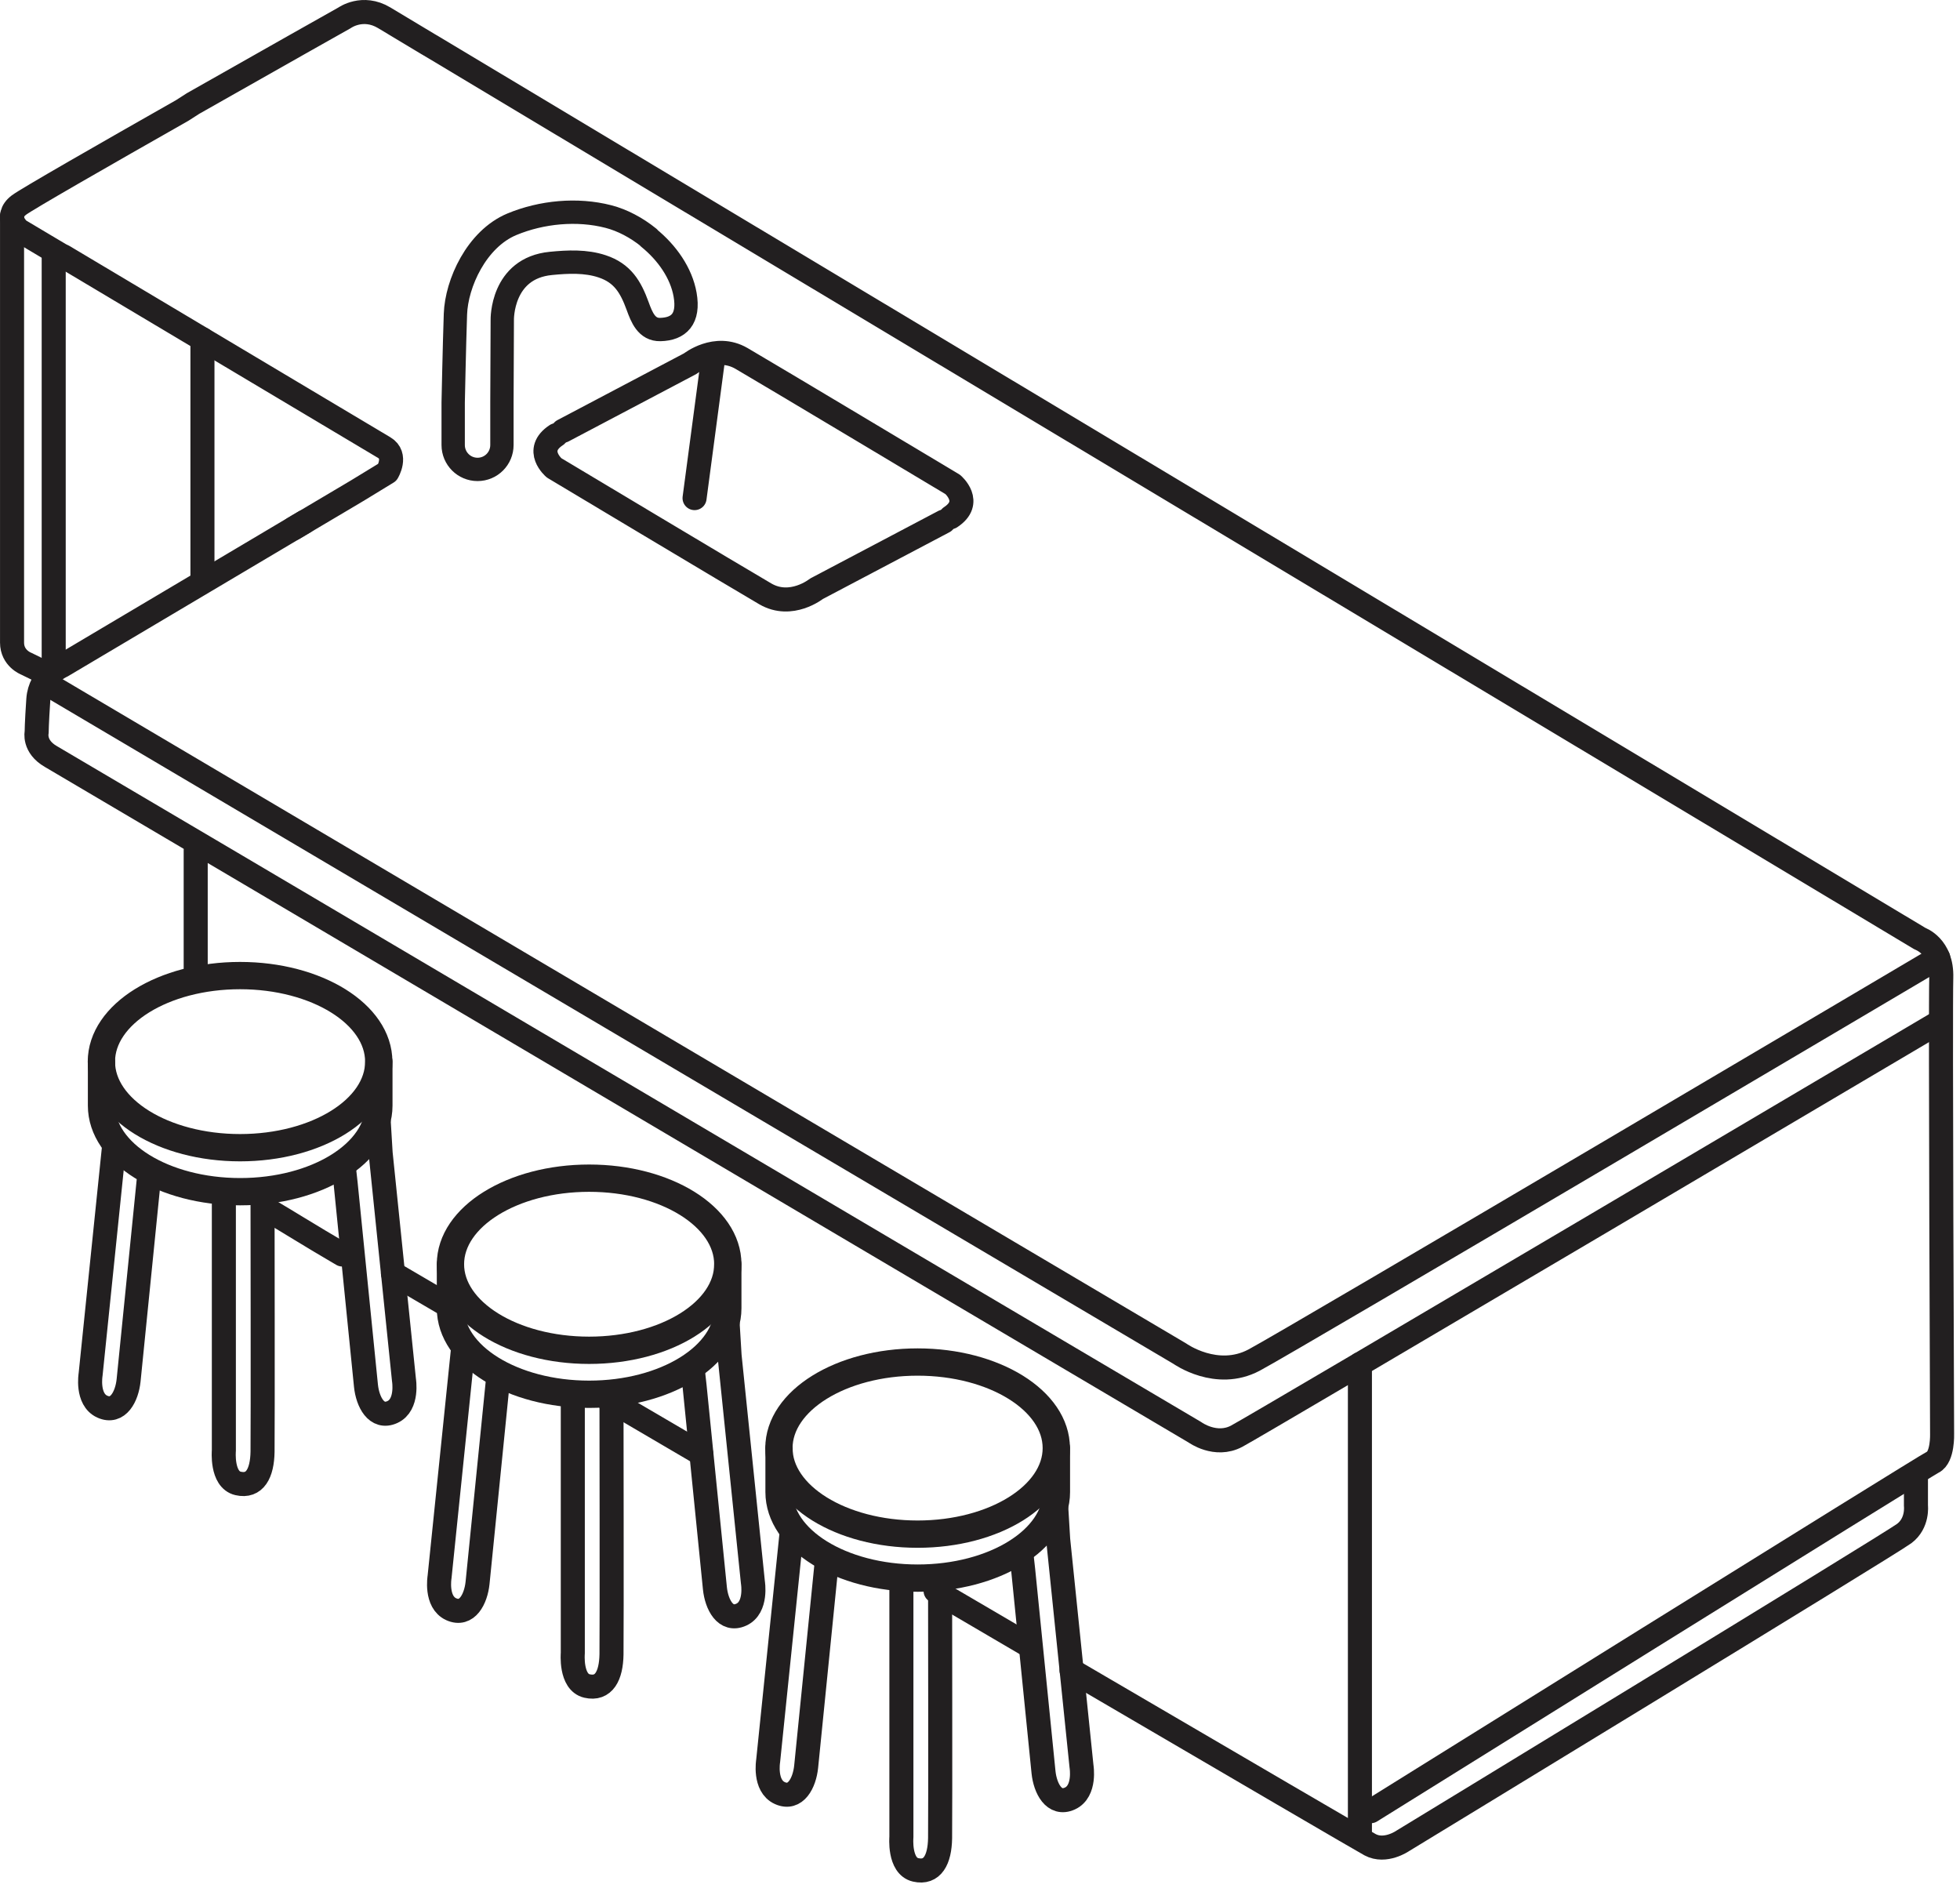 <?xml version="1.0" encoding="utf-8"?>
<svg xmlns="http://www.w3.org/2000/svg" fill="none" height="100%" overflow="visible" preserveAspectRatio="none" style="display: block;" viewBox="0 0 163 157" width="100%">
<g id="Group">
<path d="M25.318 43.402L5.135 55.379C5.135 55.379 3.325 56.148 3.187 58.169C3.049 60.19 3.049 60.889 3.049 60.889C3.049 60.889 2.773 62.072 4.23 62.91C5.696 63.748 99.378 119.109 99.378 119.109C99.378 119.109 101.09 120.361 102.842 119.434C104.603 118.507 161.215 85.031 161.215 85.031" id="Vector" stroke="#221F20" stroke-linecap="round" stroke-linejoin="round" stroke-width="2"/>
<path d="M5.283 21.321C13.017 25.934 31.085 36.709 31.951 37.221C33.062 37.882 32.216 39.272 32.216 39.272L29.697 40.809L24.393 43.954" id="Vector_2" stroke="#221F20" stroke-linecap="round" stroke-linejoin="round" stroke-width="2"/>
<path d="M5.037 21.203C2.921 19.941 1.573 19.142 1.573 19.142C1.573 19.142 0.284 18.038 1.573 17.053C2.222 16.56 8.766 12.814 15.153 9.186L16.058 8.605C22.445 4.977 28.664 1.478 28.664 1.478C28.664 1.478 30.16 0.403 31.951 1.478C32.118 1.576 33.417 2.355 35.611 3.676" id="Vector_3" stroke="#221F20" stroke-linecap="round" stroke-linejoin="round" stroke-width="2"/>
<path d="M114.001 150.614C114.001 150.614 159.926 121.997 160.753 121.583C161.58 121.169 161.511 119.237 161.511 119.237C161.511 119.237 161.363 83.907 161.442 81.295C161.52 78.683 159.68 78.061 159.68 78.061C159.68 78.061 56.778 16.363 35.867 3.824" id="Vector_4" stroke="#221F20" stroke-linecap="round" stroke-linejoin="round" stroke-width="2"/>
<path d="M4.063 56.966L98.128 112.573C98.128 112.573 101.179 114.751 104.288 113.105C107.398 111.459 161.186 79.648 161.186 79.648" id="Vector_5" stroke="#221F20" stroke-linecap="round" stroke-linejoin="round" stroke-width="2"/>
<path d="M28.469 104.321C25.665 102.685 24.145 101.706 22 100.445" id="Vector_6" stroke="#221F20" stroke-linecap="round" stroke-linejoin="round" stroke-width="2"/>
<path d="M37.461 108.689C35.808 107.723 34.214 106.787 32.679 105.89" id="Vector_7" stroke="#221F20" stroke-linecap="round" stroke-linejoin="round" stroke-width="2"/>
<path d="M58.323 120.903C55.696 119.365 53.098 117.847 50.549 116.348" id="Vector_8" stroke="#221F20" stroke-linecap="round" stroke-linejoin="round" stroke-width="2"/>
<path d="M85.562 136.842C83.052 135.374 80.454 133.856 77.807 132.298" id="Vector_9" stroke="#221F20" stroke-linecap="round" stroke-linejoin="round" stroke-width="2"/>
<path d="M159.336 122.795V125.22C159.336 125.22 159.513 126.65 158.371 127.517C157.23 128.385 116.648 153.088 116.648 153.088C116.648 153.088 115.211 154.083 113.942 153.403C113.528 153.186 103.097 147.094 89.114 138.913" id="Vector_10" stroke="#221F20" stroke-linecap="round" stroke-linejoin="round" stroke-width="2"/>
<path d="M113.095 113.44V152.299" id="Vector_11" stroke="#221F20" stroke-linecap="round" stroke-linejoin="round" stroke-width="2"/>
<g id="Group_2">
<path d="M19.965 95.44C26.334 95.44 31.498 92.236 31.498 88.284C31.498 84.331 26.334 81.127 19.965 81.127C13.595 81.127 8.432 84.331 8.432 88.284C8.432 92.236 13.595 95.44 19.965 95.44Z" id="Vector_12" stroke="#221F20" stroke-linecap="round" stroke-linejoin="round" stroke-width="2.27"/>
<path d="M8.442 88.284V91.941C8.442 95.894 13.608 99.098 19.975 99.098C26.341 99.098 31.508 95.894 31.508 91.941V88.284" id="Vector_13" stroke="#221F20" stroke-linecap="round" stroke-linejoin="round" stroke-width="2.27"/>
<path d="M18.617 99.502V120.627C18.617 120.627 18.4 123.032 19.797 123.357C21.195 123.683 21.805 122.509 21.834 120.725C21.864 118.941 21.834 99.492 21.834 99.492" id="Vector_14" stroke="#221F20" stroke-linecap="round" stroke-linejoin="round" stroke-width="2"/>
<path d="M9.475 95.44L7.536 114.288C7.536 114.288 7.182 116.368 8.501 116.97C9.819 117.571 10.557 116.122 10.695 114.781C10.833 113.44 12.388 97.944 12.388 97.944" id="Vector_15" stroke="#221F20" stroke-linecap="round" stroke-linejoin="round" stroke-width="2"/>
<path d="M31.498 93.291L31.655 95.894L33.594 114.742C33.594 114.742 33.948 116.822 32.63 117.423C31.311 118.024 30.573 116.575 30.435 115.235C30.297 113.894 28.743 98.398 28.743 98.398L28.625 97.343" id="Vector_16" stroke="#221F20" stroke-linecap="round" stroke-linejoin="round" stroke-width="2"/>
</g>
<g id="Group_3">
<path d="M48.994 112.287C55.364 112.287 60.527 109.083 60.527 105.13C60.527 101.178 55.364 97.974 48.994 97.974C42.625 97.974 37.461 101.178 37.461 105.13C37.461 109.083 42.625 112.287 48.994 112.287Z" id="Vector_17" stroke="#221F20" stroke-linecap="round" stroke-linejoin="round" stroke-width="2.27"/>
<path d="M37.461 105.13V108.788C37.461 112.741 42.627 115.944 48.994 115.944C55.361 115.944 60.527 112.741 60.527 108.788V105.13" id="Vector_18" stroke="#221F20" stroke-linecap="round" stroke-linejoin="round" stroke-width="2.27"/>
<path d="M47.636 116.348V137.473C47.636 137.473 47.42 139.879 48.817 140.204C50.215 140.529 50.825 139.356 50.854 137.572C50.884 135.788 50.854 116.339 50.854 116.339" id="Vector_19" stroke="#221F20" stroke-linecap="round" stroke-linejoin="round" stroke-width="2"/>
<path d="M38.495 112.287L36.556 131.135C36.556 131.135 36.202 133.215 37.52 133.816C38.839 134.417 39.577 132.968 39.715 131.628C39.852 130.287 41.407 114.791 41.407 114.791" id="Vector_20" stroke="#221F20" stroke-linecap="round" stroke-linejoin="round" stroke-width="2"/>
<path d="M60.517 110.138L60.675 112.741L62.614 131.588C62.614 131.588 62.968 133.668 61.649 134.27C60.331 134.871 59.593 133.422 59.455 132.081C59.317 130.741 57.762 115.244 57.762 115.244L57.644 114.19" id="Vector_21" stroke="#221F20" stroke-linecap="round" stroke-linejoin="round" stroke-width="2"/>
</g>
<g id="Group_4">
<path d="M76.312 127.576C82.681 127.576 87.845 124.372 87.845 120.42C87.845 116.467 82.681 113.263 76.312 113.263C69.942 113.263 64.778 116.467 64.778 120.42C64.778 124.372 69.942 127.576 76.312 127.576Z" id="Vector_22" stroke="#221F20" stroke-linecap="round" stroke-linejoin="round" stroke-width="2.27"/>
<path d="M64.788 120.42V124.077C64.788 128.03 69.955 131.233 76.321 131.233C82.688 131.233 87.855 128.03 87.855 124.077V120.42" id="Vector_23" stroke="#221F20" stroke-linecap="round" stroke-linejoin="round" stroke-width="2.27"/>
<path d="M74.963 131.638V152.763C74.963 152.763 74.747 155.168 76.144 155.493C77.542 155.818 78.152 154.645 78.181 152.861C78.211 151.077 78.181 131.628 78.181 131.628" id="Vector_24" stroke="#221F20" stroke-linecap="round" stroke-linejoin="round" stroke-width="2"/>
<path d="M65.822 127.576L63.883 146.424C63.883 146.424 63.529 148.504 64.847 149.105C66.166 149.707 66.904 148.258 67.042 146.917C67.18 145.576 68.734 130.08 68.734 130.08" id="Vector_25" stroke="#221F20" stroke-linecap="round" stroke-linejoin="round" stroke-width="2"/>
<path d="M87.845 125.427L88.002 128.03L89.941 146.878C89.941 146.878 90.295 148.957 88.976 149.559C87.658 150.16 86.92 148.711 86.782 147.37C86.644 146.03 85.089 130.534 85.089 130.534L84.971 129.479" id="Vector_26" stroke="#221F20" stroke-linecap="round" stroke-linejoin="round" stroke-width="2"/>
</g>
<path d="M16.275 81.127V70.708" id="Vector_27" stroke="#221F20" stroke-linecap="round" stroke-linejoin="round" stroke-width="2"/>
<path d="M3.817 55.99L2.163 55.182C2.163 55.182 1.002 54.738 1.002 53.437V17.959" id="Vector_28" stroke="#221F20" stroke-linecap="round" stroke-linejoin="round" stroke-width="2"/>
<path d="M4.466 55.389V21.321" id="Vector_29" stroke="#221F20" stroke-linecap="round" stroke-linejoin="round" stroke-width="2"/>
<path d="M16.836 47.917V28.211" id="Vector_30" stroke="#221F20" stroke-linecap="round" stroke-linejoin="round" stroke-width="2"/>
<path d="M46.82 35.822L57.418 30.232C57.418 30.232 59.514 28.556 61.669 29.808C63.824 31.06 79.234 40.287 79.234 40.287C79.234 40.287 80.966 41.756 79.057 43.008" id="Vector_31" stroke="#221F20" stroke-linecap="round" stroke-linejoin="round" stroke-width="2"/>
<path d="M78.496 43.373L67.898 48.962C67.898 48.962 65.802 50.638 63.647 49.386C61.492 48.134 46.081 38.907 46.081 38.907C46.081 38.907 44.35 37.438 46.259 36.186" id="Vector_32" stroke="#221F20" stroke-linecap="round" stroke-linejoin="round" stroke-width="2"/>
<path d="M59.337 29.572C58.815 33.525 58.294 37.468 57.762 41.421" id="Vector_33" stroke="#221F20" stroke-linecap="round" stroke-linejoin="round" stroke-width="2"/>
<path d="M53.964 19.763C52.931 18.925 51.75 18.305 50.598 18.009C48 17.338 45.038 17.624 42.569 18.65C39.626 19.882 37.963 23.569 37.875 26.122C37.786 28.675 37.688 33.475 37.688 33.475V37.005C37.688 38.128 38.593 39.035 39.715 39.035C40.837 39.035 41.742 38.128 41.742 37.005V33.475L41.771 26.605C41.771 26.605 41.673 22.297 45.826 21.903C47.233 21.765 48.719 21.696 50.077 22.149C51.769 22.711 52.448 23.854 53.029 25.451C53.364 26.368 53.767 27.433 54.918 27.403C56.453 27.364 57.329 26.526 56.975 24.505C56.66 22.701 55.469 21.006 53.944 19.773L53.964 19.763Z" id="Vector_34" stroke="#221F20" stroke-linecap="round" stroke-linejoin="round" stroke-width="1.94"/>
</g>
</svg>